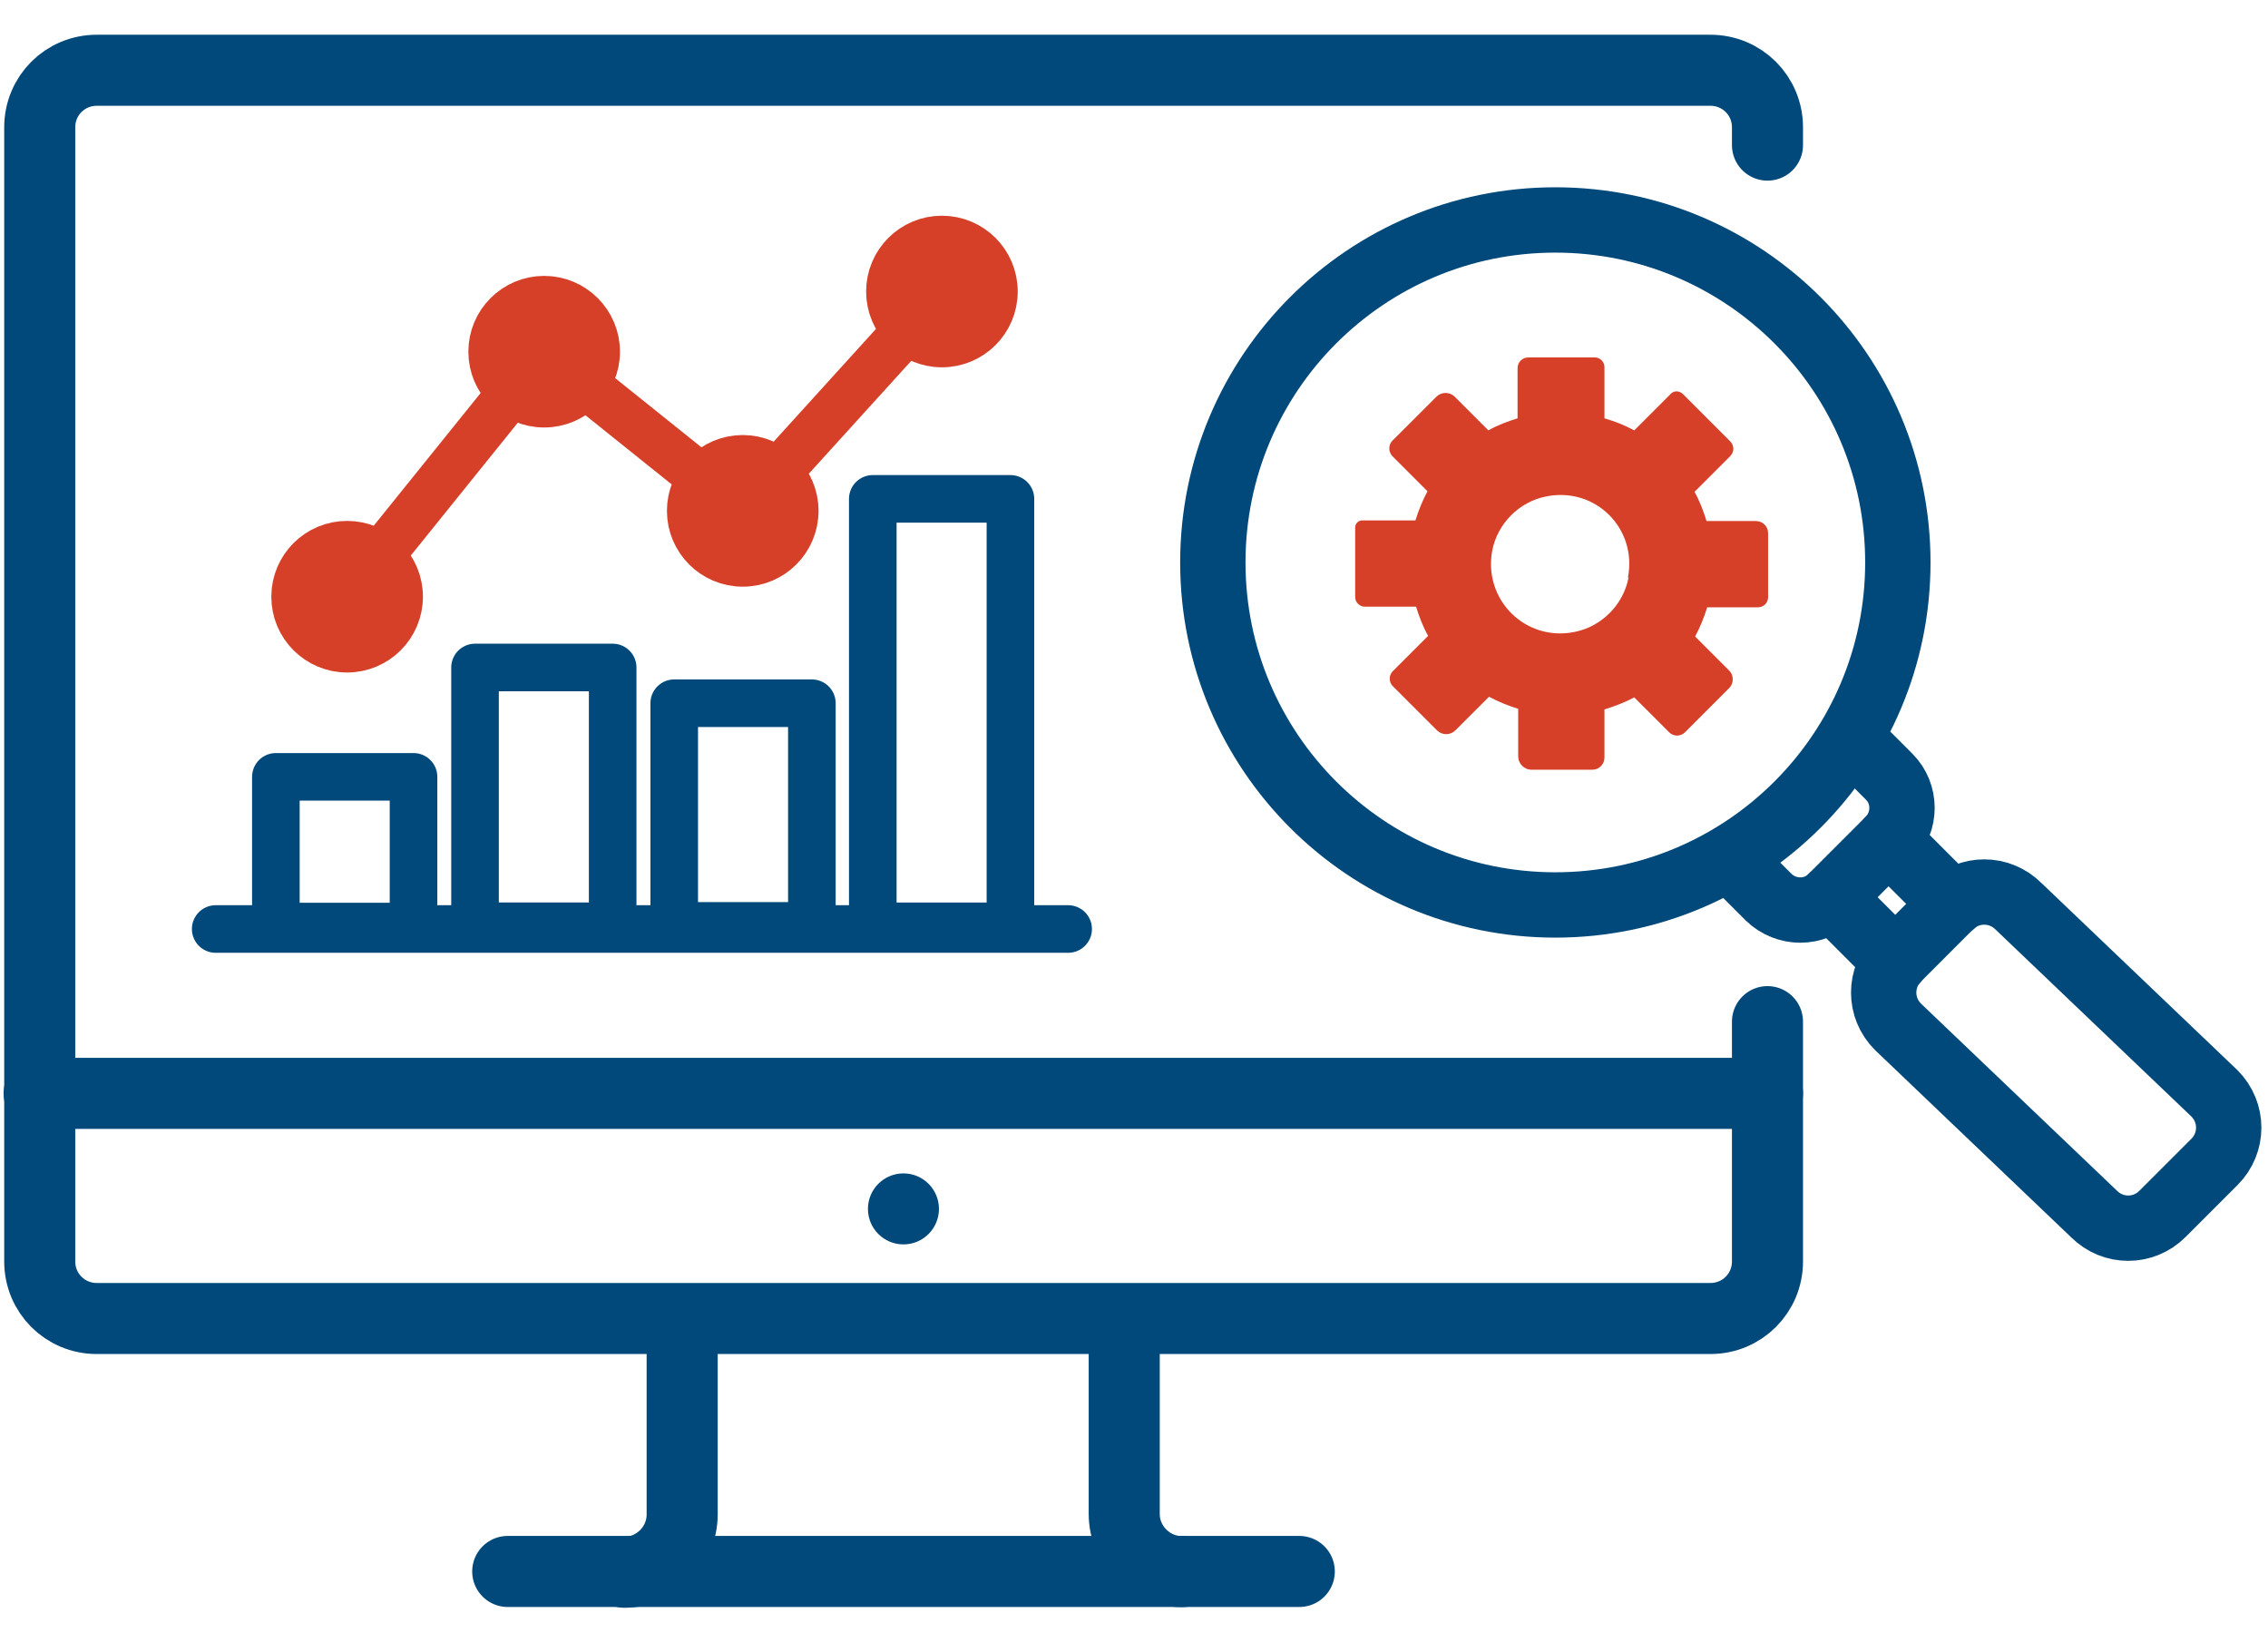 <svg width="58" height="42" viewBox="0 0 58 42" fill="none" xmlns="http://www.w3.org/2000/svg">
<path d="M1 27.961H45.2" stroke="#00497A" stroke-width="1.817" stroke-linecap="round" stroke-linejoin="round"/>
<path d="M45.2 26.127V32.259C45.2 33.07 44.551 33.719 43.74 33.719H2.475C1.664 33.719 1.016 33.07 1.016 32.259V3.257C1.016 2.446 1.664 1.797 2.475 1.797H35.452H43.74C44.551 1.797 45.2 2.446 45.2 3.257V3.711" stroke="#00497A" stroke-width="1.817" stroke-linecap="round" stroke-linejoin="round"/>
<path d="M33.227 40.188H12.984" stroke="#00497A" stroke-width="1.817" stroke-linecap="round" stroke-linejoin="round"/>
<path d="M30.226 40.192C29.415 40.192 28.75 39.527 28.75 38.716V33.898" stroke="#00497A" stroke-width="1.817" stroke-linecap="round" stroke-linejoin="round"/>
<path d="M17.445 33.914V38.731C17.445 39.542 16.78 40.208 15.969 40.208" stroke="#00497A" stroke-width="1.817" stroke-linecap="round" stroke-linejoin="round"/>
<ellipse cx="23.104" cy="30.916" rx="0.908" ry="0.908" fill="#00497A"/>
<path d="M10.575 19.867H7.055V23.695H10.575V19.867Z" stroke="#00497A" stroke-width="1.217" stroke-linecap="round" stroke-linejoin="round"/>
<path d="M15.668 17.07H12.148V23.688H15.668V17.07Z" stroke="#00497A" stroke-width="1.217" stroke-linecap="round" stroke-linejoin="round"/>
<path d="M20.762 17.984H17.242V23.678H20.762V17.984Z" stroke="#00497A" stroke-width="1.217" stroke-linecap="round" stroke-linejoin="round"/>
<path d="M25.84 12.758H22.32V23.69H25.84V12.758Z" stroke="#00497A" stroke-width="1.217" stroke-linecap="round" stroke-linejoin="round"/>
<path d="M5.516 23.758H27.316" stroke="#00497A" stroke-width="1.217" stroke-linecap="round" stroke-linejoin="round"/>
<path d="M24.093 7.453L19 13.065" stroke="#D64029" stroke-width="1.217" stroke-linecap="round" stroke-linejoin="round"/>
<path d="M18.991 13.063L13.914 8.992" stroke="#D64029" stroke-width="1.217" stroke-linecap="round" stroke-linejoin="round"/>
<path d="M8.875 15.261L13.919 9" stroke="#D64029" stroke-width="1.217" stroke-linecap="round" stroke-linejoin="round"/>
<path d="M8.877 16.59C9.612 16.59 10.207 15.994 10.207 15.26C10.207 14.525 9.612 13.93 8.877 13.93C8.142 13.93 7.547 14.525 7.547 15.26C7.547 15.994 8.142 16.59 8.877 16.59Z" fill="#D64029" stroke="#D64029" stroke-width="1.217" stroke-linecap="round" stroke-linejoin="round"/>
<path d="M13.916 10.324C14.65 10.324 15.246 9.729 15.246 8.994C15.246 8.26 14.65 7.664 13.916 7.664C13.181 7.664 12.586 8.26 12.586 8.994C12.586 9.729 13.181 10.324 13.916 10.324Z" fill="#D64029" stroke="#D64029" stroke-width="1.217" stroke-linecap="round" stroke-linejoin="round"/>
<path d="M18.994 14.395C19.729 14.395 20.324 13.799 20.324 13.064C20.324 12.33 19.729 11.734 18.994 11.734C18.26 11.734 17.664 12.33 17.664 13.064C17.664 13.799 18.26 14.395 18.994 14.395Z" fill="#D64029" stroke="#D64029" stroke-width="1.217" stroke-linecap="round" stroke-linejoin="round"/>
<path d="M24.088 8.785C24.823 8.785 25.418 8.19 25.418 7.455C25.418 6.72 24.823 6.125 24.088 6.125C23.353 6.125 22.758 6.72 22.758 7.455C22.758 8.19 23.353 8.785 24.088 8.785Z" fill="#D64029" stroke="#D64029" stroke-width="1.217" stroke-linecap="round" stroke-linejoin="round"/>
<path d="M44.875 13.325H43.642C43.561 13.066 43.464 12.806 43.334 12.579L44.242 11.671C44.356 11.557 44.356 11.395 44.242 11.282L43.042 10.081C42.945 9.984 42.799 9.984 42.718 10.081L41.793 11.006C41.55 10.876 41.307 10.779 41.031 10.698V9.384C41.031 9.254 40.917 9.141 40.788 9.141H39.084C38.938 9.141 38.809 9.254 38.809 9.416V10.698C38.549 10.779 38.29 10.876 38.062 11.006L37.203 10.146C37.073 10.017 36.862 10.017 36.733 10.146L35.613 11.265C35.5 11.379 35.5 11.557 35.613 11.671L36.505 12.563C36.376 12.806 36.278 13.05 36.197 13.309H34.835C34.737 13.309 34.656 13.39 34.656 13.488V15.272C34.656 15.402 34.77 15.515 34.9 15.515H36.213C36.294 15.775 36.392 16.034 36.522 16.261L35.613 17.17C35.516 17.267 35.516 17.445 35.613 17.543L36.749 18.678C36.879 18.808 37.089 18.808 37.219 18.678L38.079 17.819C38.322 17.948 38.565 18.046 38.825 18.127V19.343C38.825 19.522 38.971 19.684 39.166 19.684H40.723C40.901 19.684 41.031 19.538 41.031 19.376V18.143C41.29 18.062 41.55 17.965 41.793 17.835L42.685 18.727C42.799 18.84 42.977 18.84 43.091 18.727L44.226 17.591C44.34 17.478 44.34 17.267 44.226 17.154L43.35 16.278C43.48 16.034 43.578 15.791 43.659 15.531H44.956C45.102 15.531 45.216 15.418 45.216 15.272V13.634C45.216 13.455 45.07 13.325 44.907 13.325H44.875ZM41.647 14.769C41.517 15.467 40.95 16.034 40.252 16.164C39.003 16.407 37.933 15.337 38.16 14.088C38.29 13.39 38.857 12.823 39.555 12.693C40.804 12.45 41.874 13.52 41.631 14.769H41.647Z" fill="#D64029"/>
<path d="M39.775 23.143C44.612 23.143 48.534 19.221 48.534 14.384C48.534 9.547 44.612 5.625 39.775 5.625C34.937 5.625 31.016 9.547 31.016 14.384C31.016 19.221 34.937 23.143 39.775 23.143Z" stroke="#00497A" stroke-width="1.671" stroke-linecap="round" stroke-linejoin="round"/>
<path d="M56.631 29.714L55.301 31.044C54.814 31.531 54.036 31.531 53.549 31.044L48.537 26.259C48.05 25.773 48.05 24.994 48.537 24.508L49.867 23.177C50.353 22.691 51.132 22.691 51.619 23.177L56.631 27.962C57.117 28.449 57.117 29.228 56.631 29.714Z" stroke="#00497A" stroke-width="1.671" stroke-linecap="round" stroke-linejoin="round"/>
<path d="M47.355 18.906L48.312 19.863C48.75 20.301 48.75 21.015 48.312 21.469L46.836 22.945C46.398 23.383 45.685 23.383 45.23 22.945L44.273 21.988" stroke="#00497A" stroke-width="1.671" stroke-linecap="round" stroke-linejoin="round"/>
<path d="M46.836 22.945L48.474 24.584" stroke="#00497A" stroke-width="1.671" stroke-linecap="round" stroke-linejoin="round"/>
<path d="M48.297 21.484L49.935 23.123" stroke="#00497A" stroke-width="1.671" stroke-linecap="round" stroke-linejoin="round"/>
</svg>
